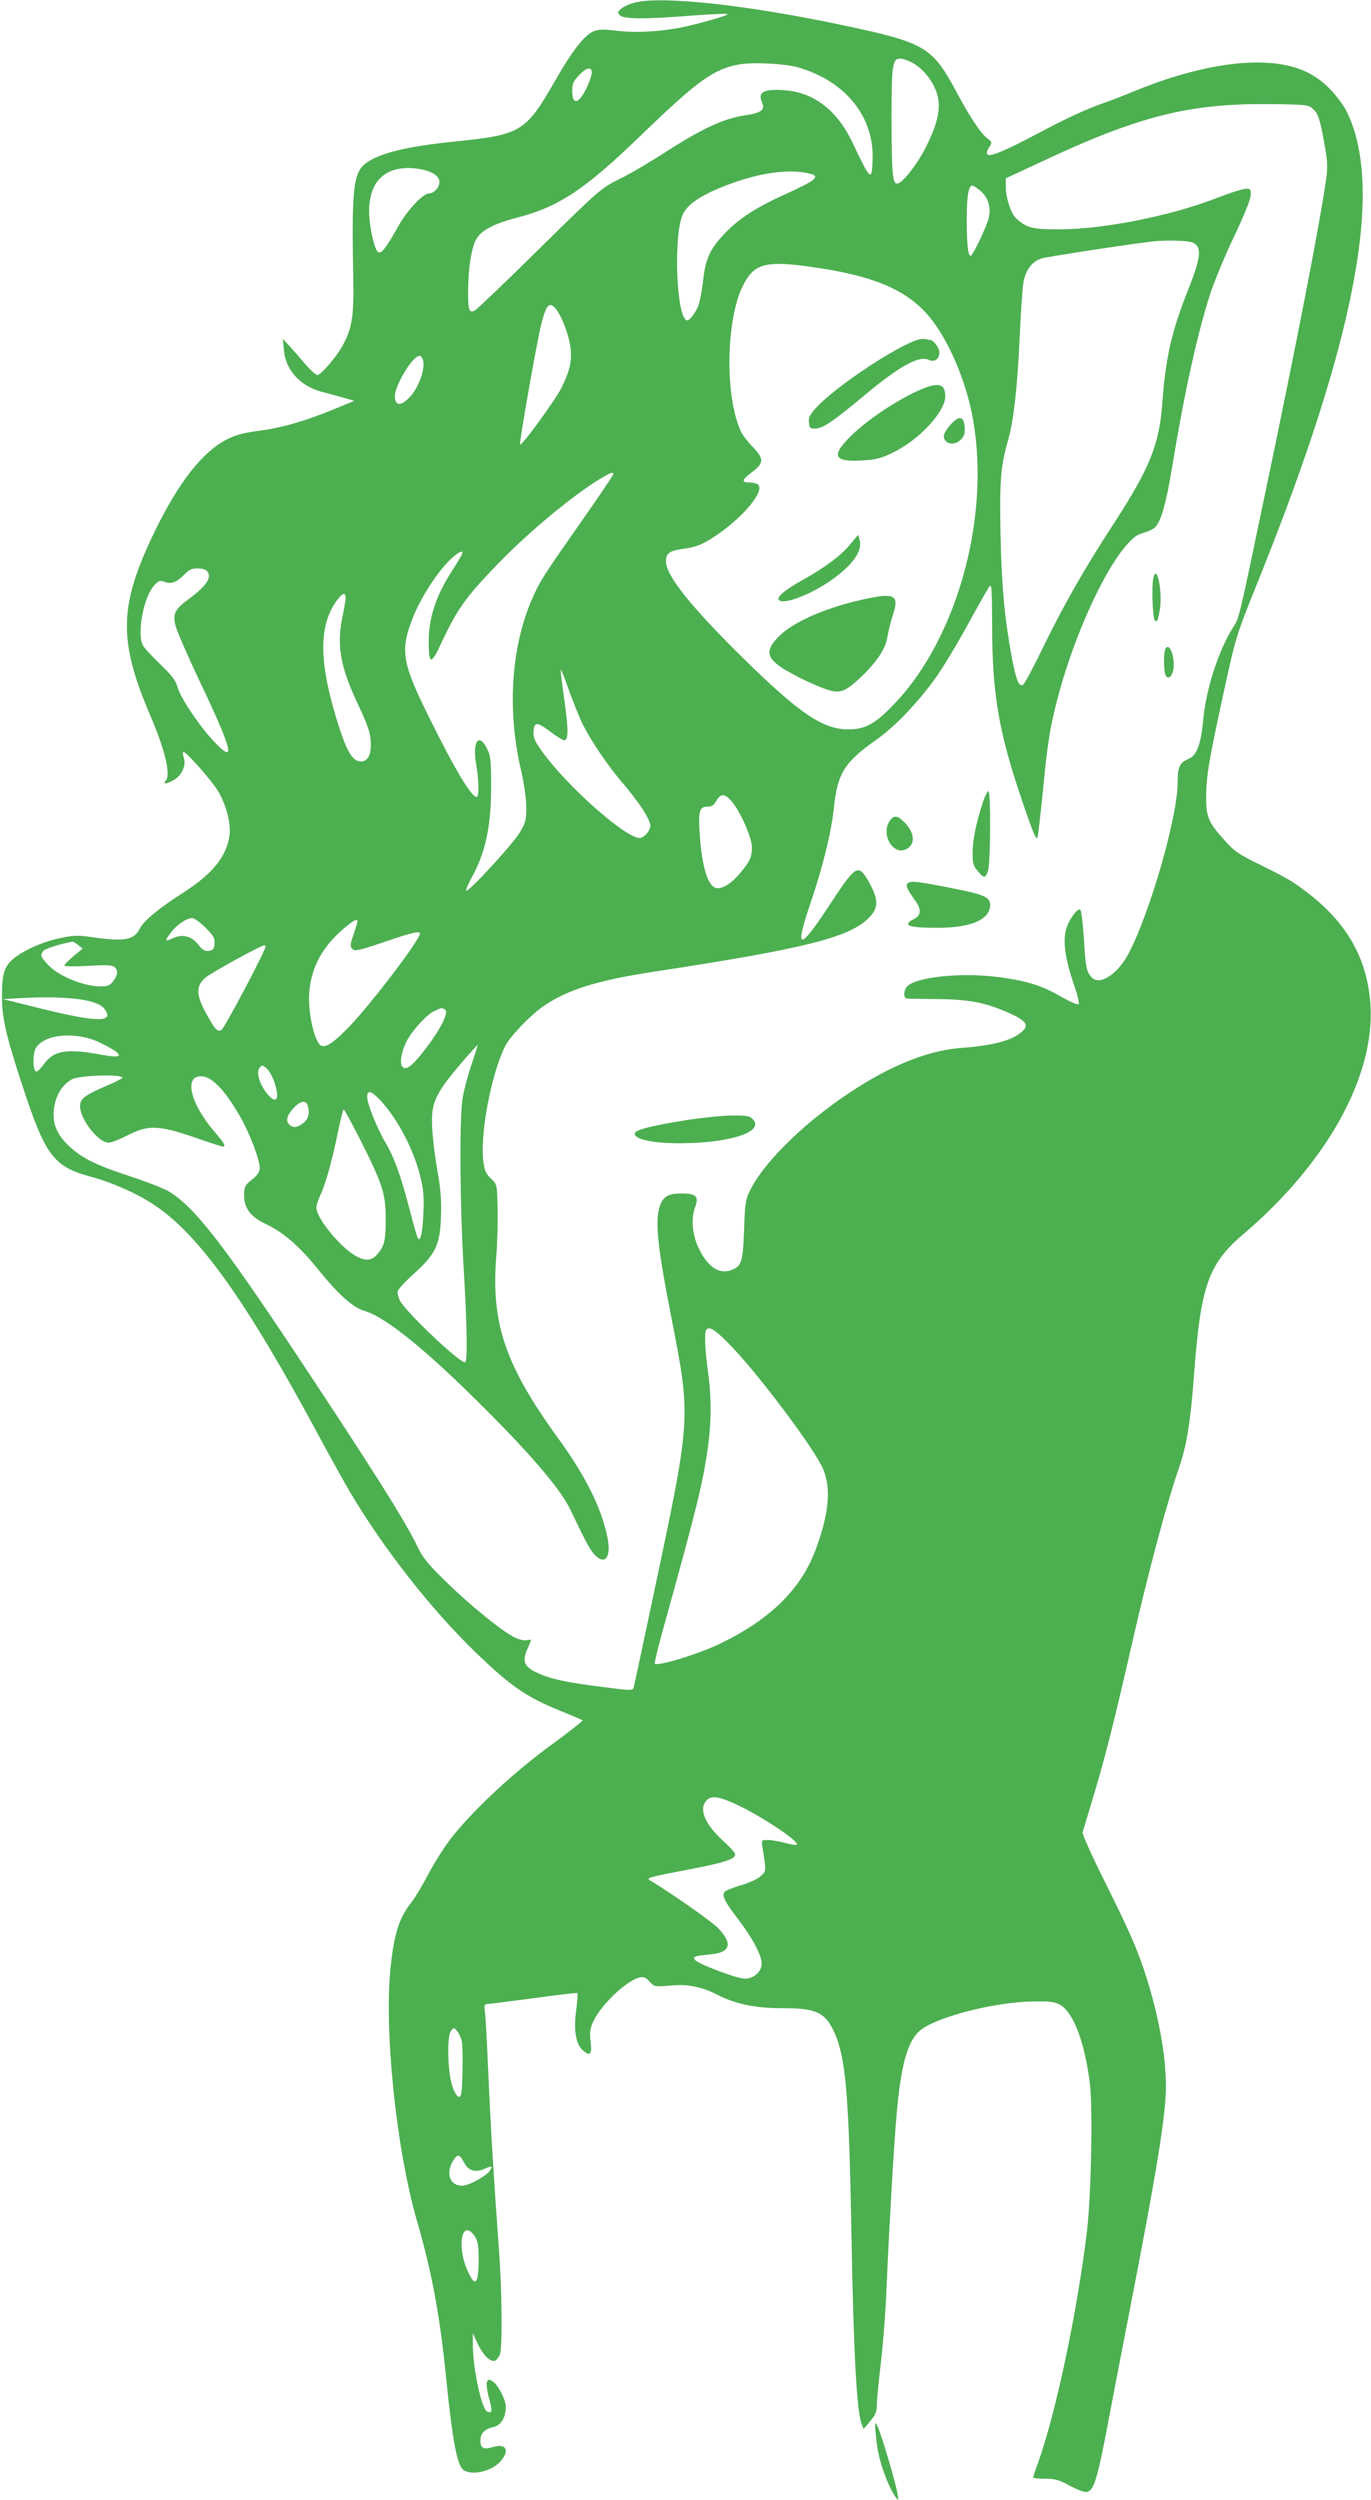 <?xml version="1.0" standalone="no"?>
<!DOCTYPE svg PUBLIC "-//W3C//DTD SVG 20010904//EN"
 "http://www.w3.org/TR/2001/REC-SVG-20010904/DTD/svg10.dtd">
<svg version="1.0" xmlns="http://www.w3.org/2000/svg"
 width="702pt" height="1280pt" viewBox="0 0 702 1280"
 preserveAspectRatio="xMidYMid meet">
<g transform="translate(0,1280) scale(0.1,-0.1)"
fill="#4caf50" stroke="none">
<path d="M3247 12786 c-26 -7 -56 -21 -67 -31 -19 -17 -19 -20 -5 -34 19 -19
128 -20 365 -1 91 7 174 11 185 8 19 -3 -176 -59 -260 -73 -106 -18 -215 -23
-302 -13 -72 9 -98 8 -123 -2 -48 -20 -108 -97 -197 -252 -151 -264 -174 -278
-518 -313 -240 -24 -385 -60 -452 -111 -65 -49 -73 -131 -64 -604 3 -181 -7
-242 -55 -330 -32 -58 -111 -150 -129 -150 -8 0 -35 25 -62 56 -26 31 -63 73
-81 93 l-34 36 6 -59 c8 -99 82 -181 190 -211 28 -7 78 -21 111 -30 l59 -17
-94 -39 c-152 -63 -275 -99 -392 -114 -87 -12 -123 -22 -171 -47 -123 -65
-242 -218 -362 -463 -187 -385 -192 -560 -23 -954 74 -173 104 -301 76 -329
-19 -19 8 -15 43 5 41 24 63 76 50 114 -5 16 -6 29 -1 29 15 0 145 -147 177
-201 42 -71 67 -168 58 -228 -16 -107 -87 -194 -232 -288 -129 -82 -208 -148
-228 -188 -27 -57 -79 -67 -243 -43 -72 11 -95 10 -165 -5 -87 -18 -187 -62
-238 -105 -47 -39 -59 -78 -59 -191 0 -113 20 -200 102 -451 121 -370 161
-423 359 -476 104 -28 230 -84 316 -141 232 -153 472 -489 845 -1183 61 -113
133 -243 161 -290 172 -290 416 -601 643 -820 179 -173 259 -228 434 -299 58
-24 109 -45 113 -48 4 -2 -68 -59 -160 -126 -183 -133 -386 -320 -504 -466
-37 -46 -92 -132 -123 -191 -31 -59 -70 -124 -87 -146 -64 -80 -90 -160 -108
-326 -36 -324 27 -937 134 -1308 77 -265 118 -487 150 -810 32 -317 56 -443
88 -465 46 -32 152 -5 195 50 43 54 20 87 -45 67 -47 -14 -63 -6 -63 33 0 38
22 60 68 70 37 8 62 49 62 103 0 36 -39 112 -67 130 -20 13 -23 12 -30 -3 -3
-10 1 -47 11 -83 18 -67 17 -78 -8 -69 -31 12 -77 231 -75 357 l0 45 23 -50
c30 -65 71 -103 94 -89 9 6 20 22 23 35 12 43 9 330 -6 529 -24 325 -44 652
-55 915 -6 138 -13 271 -16 297 -6 40 -4 48 9 48 9 0 116 14 238 30 122 17
224 29 226 26 2 -2 -1 -39 -6 -82 -15 -106 -3 -180 34 -211 37 -33 47 -21 39
47 -5 49 -3 66 16 105 41 85 167 204 234 221 21 5 32 1 52 -21 24 -26 26 -27
108 -20 92 8 159 -6 249 -52 86 -43 190 -64 317 -64 179 1 226 -21 273 -126
58 -131 74 -314 87 -1047 11 -606 27 -890 52 -956 l10 -25 34 40 c27 32 34 49
34 85 0 25 9 119 20 210 11 91 25 271 30 400 13 300 37 721 51 875 22 252 55
371 117 427 76 69 382 149 577 151 95 2 115 -1 145 -18 68 -40 126 -197 151
-406 15 -134 6 -566 -15 -749 -50 -417 -160 -935 -251 -1189 -14 -37 -25 -71
-25 -75 0 -3 28 -6 62 -6 52 0 72 -6 126 -36 36 -19 74 -34 86 -32 36 5 55 66
106 335 27 142 78 409 114 593 140 718 186 1003 186 1149 0 167 -42 387 -113
598 -44 129 -78 204 -209 468 -60 120 -107 226 -105 235 3 8 21 67 40 131 68
222 117 412 208 812 86 378 180 732 248 929 39 115 57 230 76 483 33 442 73
556 254 709 427 364 673 809 648 1175 -18 257 -140 451 -390 620 -26 18 -104
60 -173 93 -107 52 -132 68 -180 122 -87 95 -99 124 -98 231 1 106 15 187 94
550 58 266 61 274 170 545 504 1250 650 2025 453 2414 -14 28 -50 75 -79 106
-93 98 -208 140 -380 140 -174 0 -395 -52 -624 -146 -63 -26 -138 -55 -166
-64 -83 -29 -180 -74 -324 -150 -175 -93 -250 -124 -263 -111 -7 7 -4 18 7 36
17 25 17 27 -9 47 -35 27 -89 109 -165 251 -117 216 -158 240 -570 327 -494
105 -936 153 -1073 116z m1422 -306 c54 -27 108 -94 128 -157 22 -71 8 -146
-52 -268 -44 -91 -125 -195 -151 -195 -24 0 -28 48 -29 325 0 286 4 315 46
315 11 0 37 -9 58 -20z m-579 -26 c241 -71 386 -253 378 -471 -4 -114 -9 -111
-103 87 -78 165 -198 257 -346 268 -110 8 -141 -10 -117 -63 17 -37 -5 -54
-85 -65 -112 -16 -229 -71 -427 -200 -69 -44 -167 -102 -219 -127 -93 -46
-100 -52 -407 -354 -171 -169 -321 -312 -332 -318 -30 -16 -36 -1 -35 105 1
116 18 221 43 262 27 44 90 77 205 107 218 56 351 145 644 429 284 274 365
332 495 356 71 13 240 4 306 -16z m-1060 -26 c0 -13 -11 -45 -24 -73 -41 -88
-76 -97 -76 -20 0 36 6 50 34 79 39 41 66 47 66 14z m3690 -183 c30 -27 38
-51 61 -179 17 -93 18 -121 9 -185 -34 -237 -152 -844 -316 -1626 -133 -636
-129 -618 -159 -665 -75 -118 -140 -318 -154 -475 -13 -130 -33 -183 -77 -201
-44 -19 -54 -40 -54 -120 0 -175 -143 -672 -252 -877 -57 -107 -150 -166 -190
-119 -25 29 -30 52 -38 196 -5 76 -13 143 -18 148 -13 13 -56 -45 -72 -96 -19
-59 -6 -156 35 -275 20 -57 33 -107 28 -112 -5 -5 -47 14 -95 41 -99 58 -188
84 -345 101 -176 19 -387 -4 -435 -48 -21 -18 -24 -62 -5 -65 6 -1 80 -2 162
-3 165 -2 242 -18 368 -74 79 -36 96 -59 64 -89 -51 -48 -145 -74 -316 -87
-158 -12 -334 -79 -526 -200 -253 -159 -479 -375 -556 -532 -21 -42 -25 -67
-29 -198 -6 -159 -12 -184 -57 -204 -64 -29 -123 6 -171 99 -37 74 -46 158
-22 222 19 52 4 68 -67 68 -61 0 -87 -10 -105 -43 -38 -70 -28 -195 47 -579
104 -533 106 -514 -90 -1438 -53 -250 -98 -462 -101 -471 -4 -14 -18 -14 -147
3 -190 23 -277 42 -342 72 -71 32 -83 59 -55 123 11 25 20 47 20 48 0 1 -11 0
-24 -2 -13 -3 -41 4 -63 15 -67 35 -223 161 -346 281 -95 93 -123 127 -148
180 -59 126 -231 399 -624 991 -384 578 -525 757 -655 833 -25 14 -115 49
-200 77 -177 58 -245 93 -313 159 -63 61 -84 125 -67 206 12 59 45 107 90 130
40 21 268 27 256 6 -3 -4 -40 -23 -83 -41 -111 -48 -133 -65 -133 -103 0 -68
94 -187 146 -187 14 0 55 16 92 35 114 59 163 57 380 -19 57 -20 108 -36 113
-36 18 0 8 17 -46 80 -120 141 -153 280 -67 280 56 0 120 -66 202 -207 47 -82
100 -220 100 -262 0 -20 -10 -36 -40 -60 -36 -29 -40 -36 -40 -79 0 -68 32
-111 112 -149 89 -42 173 -115 266 -231 107 -132 180 -197 240 -214 110 -33
319 -203 622 -507 237 -237 384 -411 431 -511 83 -174 103 -210 128 -234 51
-49 80 -7 62 90 -28 146 -113 319 -250 506 -274 378 -347 591 -320 935 6 73 9
186 7 251 -3 119 -3 119 -35 149 -25 24 -32 40 -38 86 -18 143 41 452 113 594
26 49 128 156 195 202 122 84 276 132 564 176 773 118 1001 175 1101 275 48
48 51 88 11 166 -18 36 -41 70 -52 75 -28 15 -55 -14 -154 -166 -162 -248
-188 -247 -102 4 60 175 107 365 119 487 18 174 54 232 216 346 94 65 218 195
308 322 35 49 107 169 160 266 54 98 104 186 111 196 13 17 14 -9 15 -198 0
-348 34 -547 153 -896 54 -160 74 -207 79 -190 4 13 16 120 28 238 24 255 39
343 85 511 80 289 219 597 332 735 41 49 62 66 95 75 24 7 51 19 60 27 31 26
59 123 89 307 62 377 128 680 194 885 20 63 75 196 122 295 54 113 86 193 87
215 1 33 -1 35 -30 33 -18 -2 -83 -23 -147 -48 -228 -89 -568 -157 -792 -159
-149 -1 -177 6 -233 57 -26 25 -52 104 -52 162 l0 42 185 86 c498 234 755 298
1167 294 180 -2 198 -4 218 -22z m-4545 -316 c49 -13 75 -35 75 -62 0 -26 -28
-57 -52 -57 -32 0 -111 -84 -158 -167 -65 -116 -89 -146 -105 -133 -19 15 -45
136 -45 206 0 145 69 222 200 224 25 0 63 -5 85 -11z m1975 -19 c50 -13 25
-34 -113 -97 -165 -74 -253 -131 -328 -210 -74 -78 -98 -131 -109 -242 -6 -50
-17 -108 -25 -128 -17 -39 -43 -73 -56 -73 -56 0 -73 445 -21 546 24 46 81 87
181 129 189 79 357 105 471 75z m869 -86 c42 -35 58 -91 42 -146 -16 -53 -81
-188 -91 -188 -13 0 -20 60 -20 186 0 119 9 174 29 174 5 0 23 -12 40 -26z
m1091 -267 c45 -23 39 -76 -25 -237 -87 -219 -117 -351 -134 -590 -16 -207
-64 -327 -249 -612 -150 -230 -254 -413 -357 -624 -51 -106 -99 -195 -106
-199 -21 -14 -36 22 -58 138 -37 201 -53 368 -58 637 -5 274 0 341 42 489 26
95 45 268 56 510 5 130 15 260 20 289 13 64 45 105 96 120 30 8 403 66 558 85
72 9 192 6 215 -6z m-1932 -127 c315 -46 486 -124 598 -274 85 -112 163 -295
198 -462 107 -508 -64 -1153 -396 -1499 -97 -102 -149 -130 -238 -129 -127 1
-248 83 -529 359 -272 267 -401 428 -401 501 0 41 17 54 87 64 67 9 100 22
163 64 147 97 263 239 219 267 -8 5 -26 9 -41 9 -43 0 -40 13 10 51 64 47 65
69 9 128 -25 25 -52 60 -60 76 -86 172 -82 578 8 754 58 115 117 129 373 91z
m-1335 -208 c28 -30 66 -125 76 -188 12 -76 2 -125 -44 -219 -32 -64 -204
-300 -212 -291 -6 6 87 531 108 615 26 100 41 118 72 83z m-675 -276 c6 -47
-29 -136 -69 -178 -44 -46 -72 -48 -77 -4 -7 56 97 225 130 214 7 -3 14 -17
16 -32z m972 -574 c0 -5 -77 -119 -171 -253 -194 -277 -206 -296 -250 -398
-102 -243 -122 -560 -52 -860 16 -69 27 -147 28 -191 0 -69 -3 -81 -35 -134
-35 -58 -253 -296 -272 -296 -5 0 6 28 25 63 73 131 101 263 102 467 0 135 -3
160 -20 195 -43 87 -77 41 -57 -77 14 -82 16 -168 3 -168 -28 0 -114 144 -245
410 -137 276 -147 339 -85 500 51 134 171 304 240 341 30 15 23 -1 -40 -99
-79 -124 -116 -236 -116 -356 0 -59 4 -90 12 -93 6 -2 23 22 38 54 96 207 134
260 310 442 159 164 387 352 525 434 48 28 60 32 60 19z m-2082 -494 c30 -30
2 -75 -84 -139 -79 -58 -90 -79 -76 -140 7 -28 59 -148 115 -267 181 -379 199
-453 79 -324 -72 76 -169 222 -183 274 -8 33 -29 60 -89 118 -43 41 -83 85
-89 97 -30 60 4 245 57 304 24 27 30 29 55 20 34 -13 63 -2 101 38 23 24 38
31 66 31 20 0 41 -5 48 -12z m712 -140 c-1 -13 -7 -52 -15 -88 -33 -150 -14
-261 77 -454 48 -101 63 -144 66 -188 5 -72 -15 -111 -56 -106 -36 4 -64 49
-101 161 -111 339 -114 538 -10 671 25 32 39 33 39 4z m1215 -649 c44 -86 126
-208 200 -294 86 -100 145 -191 145 -222 0 -26 -32 -63 -55 -63 -73 0 -374
267 -500 444 -39 55 -46 71 -43 103 4 49 19 48 90 -6 30 -22 60 -41 66 -41 23
0 23 50 3 197 -12 82 -21 155 -20 163 0 8 20 -39 43 -106 24 -66 56 -145 71
-175z m761 -391 c46 -55 104 -186 104 -236 0 -49 -9 -70 -58 -129 -44 -55 -95
-87 -126 -79 -42 10 -72 111 -83 271 -8 122 -2 145 38 145 23 0 34 7 47 30 22
39 44 38 78 -2z m-2694 -647 c42 -42 49 -54 46 -83 -2 -27 -8 -34 -30 -36 -20
-2 -32 5 -53 32 -34 44 -82 56 -131 32 -41 -19 -42 -14 -8 31 30 39 80 73 108
73 10 0 41 -22 68 -49z m778 31 c0 -5 -9 -35 -20 -67 -18 -51 -18 -61 -6 -73
12 -13 32 -9 148 30 160 55 198 64 198 48 0 -31 -243 -351 -359 -473 -79 -82
-120 -111 -145 -101 -36 14 -72 178 -62 281 13 125 65 221 169 313 56 48 77
60 77 42z m-1430 -120 l23 -19 -47 -38 c-25 -22 -46 -43 -46 -48 0 -5 53 -6
120 -2 90 6 124 4 135 -5 21 -17 19 -42 -6 -74 -16 -21 -29 -26 -63 -26 -90 0
-222 55 -274 115 -35 39 -36 43 -22 65 7 12 89 38 151 49 4 0 17 -7 29 -17z
m960 -7 c0 -21 -213 -424 -227 -429 -22 -9 -33 5 -78 87 -52 94 -52 139 -4
181 32 27 282 165 302 166 4 0 7 -2 7 -5z m-890 -284 c40 -12 59 -24 70 -44
13 -24 13 -29 0 -38 -25 -17 -131 -2 -332 48 l-193 48 110 6 c147 8 278 0 345
-20z m1809 -40 c20 -13 -21 -97 -99 -199 -67 -89 -104 -117 -121 -91 -13 19
-4 72 20 122 27 56 102 140 143 160 39 19 39 19 57 8z m-1767 -169 c123 -60
129 -84 15 -63 -186 35 -252 24 -303 -48 -16 -22 -33 -39 -39 -37 -18 5 -18
95 0 123 47 71 207 83 327 25z m1902 -113 c-19 -55 -40 -135 -46 -177 -16
-111 -13 -543 6 -862 18 -303 20 -476 8 -484 -20 -12 -305 257 -335 317 -8 16
-13 37 -10 47 3 11 40 51 83 90 111 99 134 149 138 295 3 83 -2 141 -19 235
-12 69 -24 166 -26 217 -7 132 14 174 175 361 30 34 56 62 58 62 1 0 -13 -45
-32 -101z m-1010 -87 c33 -95 9 -123 -44 -51 -35 49 -48 102 -30 124 12 14 16
13 36 -6 13 -12 30 -42 38 -67z m545 -97 c87 -94 168 -248 202 -384 17 -69 21
-105 17 -191 -2 -58 -9 -114 -15 -125 -12 -21 -12 -23 -68 189 -37 138 -72
232 -111 296 -42 70 -94 200 -94 234 0 38 22 32 69 -19z m-375 -21 c14 -36 6
-73 -20 -93 -30 -24 -54 -27 -72 -9 -20 20 -14 45 19 83 33 37 63 45 73 19z
m274 -186 c111 -221 126 -268 127 -393 0 -116 -6 -142 -41 -184 -33 -39 -66
-40 -125 -3 -80 52 -189 189 -189 239 0 13 9 41 19 62 25 49 64 186 92 329 13
61 26 112 29 112 3 0 43 -73 88 -162z m1882 -1035 c132 -133 398 -482 473
-620 56 -103 47 -241 -28 -440 -75 -199 -229 -351 -480 -474 -114 -56 -326
-121 -342 -106 -3 4 22 107 57 229 160 577 190 699 216 888 17 133 17 247 -1
380 -16 113 -19 203 -8 213 16 17 41 2 113 -70z m11 -2348 c117 -47 355 -201
339 -219 -3 -3 -30 1 -60 9 -30 8 -70 15 -89 15 -33 0 -33 0 -27 -37 20 -125
20 -120 -7 -146 -14 -15 -55 -34 -98 -47 -41 -12 -80 -27 -87 -34 -18 -18 -5
-47 67 -141 72 -93 121 -186 121 -227 0 -42 -40 -78 -86 -78 -40 0 -237 74
-255 96 -14 17 -5 20 75 28 106 9 121 53 43 135 -33 34 -235 176 -353 247 -15
9 15 17 151 43 203 38 268 56 285 76 11 13 2 25 -58 81 -93 86 -125 162 -85
206 22 24 52 23 124 -7z m-1376 -1228 c3 -18 5 -88 3 -157 -2 -103 -6 -125
-18 -125 -9 0 -22 21 -34 55 -24 72 -29 258 -6 284 13 17 15 17 32 -4 9 -12
20 -36 23 -53z m11 -618 c21 -41 56 -53 101 -34 45 19 46 19 33 -5 -15 -28
-109 -80 -144 -80 -63 0 -85 63 -46 128 23 37 33 35 56 -9z m46 -366 c24 -29
29 -53 29 -134 -1 -124 -18 -141 -56 -56 -55 118 -34 261 27 190z"/>
<path d="M5905 9837 c-9 -44 -3 -203 8 -213 12 -12 17 0 26 57 15 95 -18 243
-34 156z"/>
<path d="M5966 9474 c-9 -24 -7 -117 3 -133 17 -27 41 6 41 55 0 66 -29 118
-44 78z"/>
<path d="M5031 8688 c-33 -102 -51 -189 -51 -255 0 -52 4 -66 26 -92 32 -39
39 -39 53 0 13 39 15 409 2 409 -5 0 -19 -28 -30 -62z"/>
<path d="M4556 8598 c-46 -65 12 -174 78 -148 53 20 53 81 1 136 -38 40 -58
43 -79 12z"/>
<path d="M4651 8280 c-17 -10 -9 -29 34 -89 34 -46 32 -77 -5 -96 -63 -32 -30
-45 119 -45 175 0 271 42 271 119 0 38 -36 53 -196 84 -172 34 -206 38 -223
27z"/>
<path d="M3505 7064 c-178 -29 -255 -49 -255 -68 0 -30 97 -50 240 -49 252 2
423 59 366 122 -17 18 -30 21 -110 20 -50 0 -158 -12 -241 -25z"/>
<path d="M4700 11061 c-113 -35 -422 -241 -519 -346 -34 -37 -42 -52 -39 -78
3 -29 6 -32 35 -31 38 2 94 40 248 169 178 149 280 206 330 183 30 -14 55 3
55 38 0 24 -31 64 -49 64 -5 0 -15 2 -23 4 -7 2 -24 1 -38 -3z"/>
<path d="M4740 10816 c-115 -43 -287 -154 -382 -247 -105 -103 -89 -136 60
-126 70 4 96 11 158 42 132 65 264 208 264 285 0 60 -28 72 -100 46z"/>
<path d="M4869 10628 c-36 -40 -44 -64 -29 -83 31 -38 100 -3 100 50 0 73 -24
84 -71 33z"/>
<path d="M4355 10015 c-46 -57 -130 -120 -241 -182 -96 -53 -140 -91 -126
-105 27 -27 181 35 288 116 96 72 140 139 126 191 l-8 27 -39 -47z"/>
<path d="M4410 9729 c-192 -43 -360 -119 -429 -194 -54 -59 -55 -92 -3 -135
42 -35 169 -100 253 -129 71 -24 96 -15 185 70 78 76 119 140 128 199 4 25 16
75 28 112 34 104 10 116 -162 77z"/>
<path d="M4481 385 c-1 -11 4 -59 10 -105 10 -82 57 -212 95 -264 15 -20 16
-19 9 19 -7 49 -79 292 -99 337 -11 25 -15 28 -15 13z"/>
</g>
</svg>
